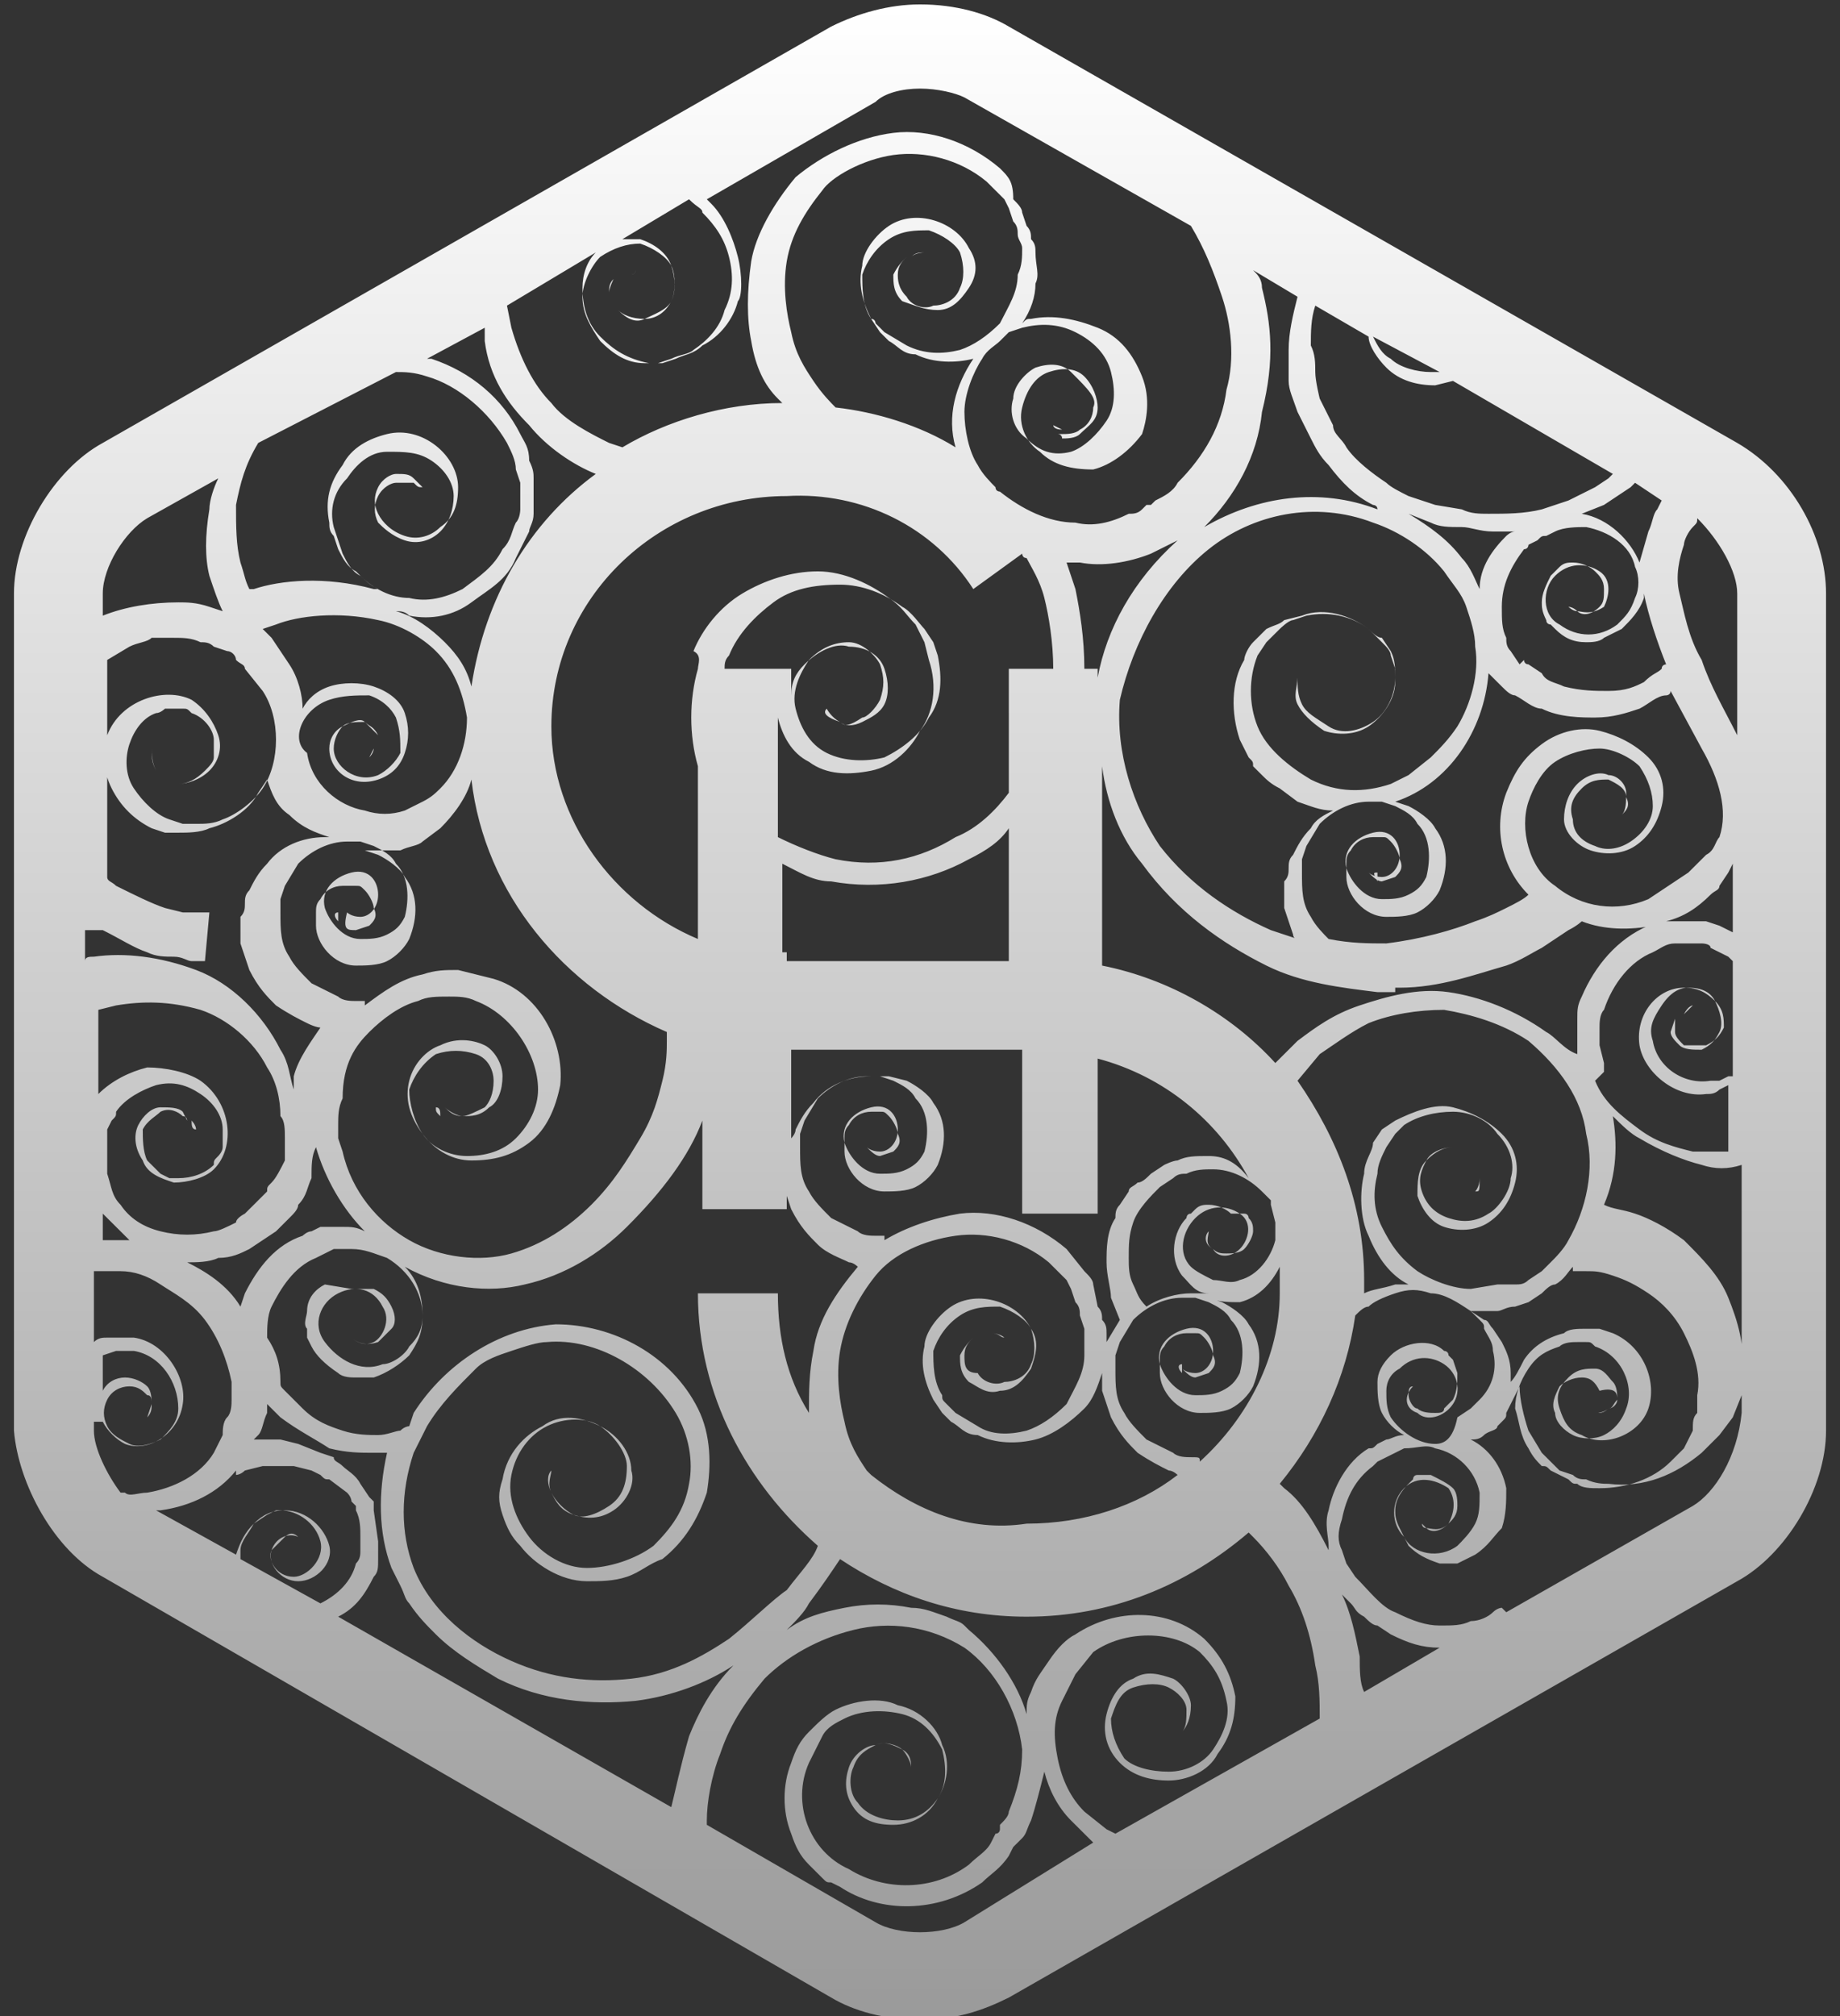 <?xml version="1.0" encoding="UTF-8"?> <svg xmlns="http://www.w3.org/2000/svg" width="63" height="69" viewBox="0 0 63 69" fill="none"><rect x="0" y="0" width="63" height="69" fill="#333333" stroke="none"/> <g clip-path="url(#clip0_106_109)"> <path d="M21.616 9.398C21.767 9.398 21.767 9.247 21.767 9.247C21.767 9.398 21.616 9.398 21.616 9.398ZM50.661 40.323C50.661 40.626 50.509 40.778 50.509 40.778C50.661 40.778 50.661 40.778 50.661 40.323ZM31.196 8.792C31.348 8.64 31.652 8.64 31.652 8.64C31.5 8.64 31.348 8.64 31.196 8.792ZM33.933 45.629C34.237 45.629 34.389 45.78 34.389 45.78C34.237 45.78 34.237 45.629 33.933 45.629ZM36.062 14.553C36.062 14.553 36.062 14.704 36.366 14.704L36.062 14.553ZM12.796 25.619L12.643 25.922C12.796 25.77 12.796 25.619 12.796 25.619ZM15.076 38.201C14.924 38.049 14.924 38.049 14.924 37.898C15.076 37.898 15.076 38.049 15.076 38.201ZM11.579 31.531V31.227C11.427 31.227 11.427 31.379 11.579 31.531ZM40.472 46.993V46.69C40.32 46.69 40.32 46.841 40.472 46.993ZM47.163 30.166V29.863C47.011 29.863 47.011 29.863 47.163 30.166ZM3.519 53.966L28.459 68.367C29.219 68.822 30.283 69.125 31.5 69.125C32.717 69.125 33.629 68.822 34.541 68.367L59.481 54.118C61.153 53.208 62.522 50.934 62.522 48.964V20.313C62.522 18.342 61.306 16.22 59.481 15.159L34.541 0.909C33.781 0.455 32.717 0.151 31.5 0.151C30.436 0.151 29.371 0.455 28.459 0.909L3.519 15.159C1.847 16.068 0.478 18.342 0.478 20.313V48.964C0.63 50.783 1.847 53.057 3.519 53.966ZM3.519 31.834C4.128 32.137 4.584 32.44 5.04 32.592C5.344 32.743 5.648 32.743 5.952 32.743C6.257 32.743 6.409 32.895 6.561 32.895H7.017L7.169 31.227H6.257L5.648 31.076C5.192 30.924 4.584 30.621 3.975 30.318C3.823 30.166 3.671 30.166 3.671 30.015V22.587L4.432 22.132C4.736 21.98 5.04 21.98 5.192 21.829H5.952C6.257 21.829 6.561 21.829 6.865 21.98C7.017 21.98 7.169 21.98 7.321 22.132L7.777 22.284C7.929 22.284 8.081 22.435 8.081 22.587C8.233 22.738 8.385 22.738 8.385 22.89L8.994 23.648C9.298 24.103 9.45 24.709 9.45 25.316C9.45 25.922 9.298 26.528 8.994 26.983C8.69 27.438 8.081 27.892 7.625 28.044C7.321 28.196 7.017 28.196 6.713 28.196H6.257L5.8 28.044C5.344 27.892 4.888 27.438 4.584 26.983C4.28 26.528 4.28 25.922 4.432 25.467C4.584 25.012 4.888 24.558 5.344 24.406C5.496 24.406 5.648 24.254 5.648 24.254H6.257C6.409 24.254 6.409 24.254 6.561 24.406C7.017 24.558 7.321 25.012 7.321 25.316V25.922C7.321 26.073 7.169 26.225 7.017 26.377C6.713 26.68 6.409 26.831 6.104 26.831C5.8 26.831 5.496 26.68 5.344 26.377C5.192 26.073 5.192 25.922 5.192 25.619C5.192 25.77 5.192 26.073 5.344 26.377C5.496 26.68 5.8 26.831 6.104 26.831C6.409 26.831 6.865 26.68 7.169 26.377C7.473 26.073 7.625 25.619 7.473 25.164C7.321 24.709 7.017 24.254 6.561 23.951C5.648 23.496 4.128 23.951 3.671 25.164C3.519 25.77 3.519 26.377 3.823 26.983C4.128 27.589 4.584 28.044 5.192 28.347L5.648 28.499H6.104C6.409 28.499 6.865 28.499 7.169 28.347C7.777 28.196 8.538 27.741 8.842 27.134L9.146 26.68C9.298 27.134 9.45 27.589 9.906 27.892C10.362 28.347 10.819 28.499 11.275 28.651H11.123C10.362 28.651 9.602 28.954 9.146 29.56C8.842 29.863 8.69 30.166 8.538 30.47C8.385 30.621 8.385 30.773 8.385 30.924C8.385 31.076 8.385 31.227 8.233 31.379V32.289L8.385 32.743L8.538 33.198C8.842 33.804 9.146 34.108 9.45 34.411C9.906 34.714 10.21 34.866 10.514 35.017C10.819 35.169 10.971 35.169 10.971 35.169C10.666 35.624 10.21 36.23 10.058 36.836V37.291C9.906 36.836 9.906 36.382 9.602 35.927C8.994 34.714 7.929 33.653 6.713 33.198C5.496 32.743 4.28 32.592 3.215 32.743C3.063 32.743 2.911 32.743 2.911 32.895V31.834H3.519ZM13.556 12.733C13.86 12.733 14.164 12.733 14.62 12.885C15.685 13.188 16.749 14.098 17.358 15.159C17.51 15.462 17.662 15.765 17.662 16.068L17.814 16.523V17.433C17.814 17.433 17.814 17.736 17.662 17.887C17.51 18.191 17.51 18.494 17.206 18.797C16.901 19.403 16.445 19.707 15.837 20.161C15.229 20.465 14.62 20.616 14.012 20.465C13.404 20.465 12.796 20.161 12.339 19.707C12.035 19.555 11.883 19.252 11.731 18.949L11.579 18.494L11.427 18.039C11.275 17.433 11.427 16.826 11.883 16.372C12.187 15.917 12.643 15.462 13.252 15.462C13.86 15.462 14.316 15.462 14.772 15.765C15.229 16.068 15.533 16.523 15.533 16.978C15.533 17.433 15.381 17.887 15.076 18.191C14.772 18.494 14.316 18.645 13.86 18.494C13.404 18.342 13.1 18.039 12.947 17.887C12.796 17.584 12.796 17.281 12.947 16.978C13.1 16.675 13.404 16.523 13.556 16.523H14.164C14.316 16.675 14.316 16.675 14.468 16.675L14.164 16.372C14.012 16.22 13.86 16.22 13.556 16.22C13.404 16.22 13.1 16.372 12.947 16.675C12.796 16.978 12.796 17.281 12.947 17.584C13.1 17.887 13.404 18.191 13.86 18.342C14.316 18.494 14.772 18.342 15.076 18.039C15.533 17.736 15.685 17.281 15.685 16.675C15.685 15.614 14.468 14.553 13.252 14.856C12.643 15.007 12.035 15.31 11.731 15.917C11.275 16.523 11.123 17.13 11.275 17.887C11.275 18.039 11.275 18.191 11.427 18.342L11.579 18.797C11.731 19.1 11.883 19.403 12.187 19.555C12.491 19.858 12.643 20.01 12.947 20.161H12.796C11.123 19.707 9.602 19.858 8.69 20.161H8.538C8.385 19.858 8.385 19.707 8.233 19.252C8.081 18.645 8.081 18.039 8.081 17.281C8.233 16.523 8.385 15.917 8.842 15.159L13.556 12.733ZM24.049 7.276C24.505 7.731 24.809 8.186 24.961 8.792C25.113 9.398 25.113 10.005 24.809 10.611C24.657 11.217 24.201 11.672 23.744 11.976C23.592 12.127 23.288 12.127 22.984 12.279L22.528 12.43H22.072C21.463 12.43 21.007 12.127 20.551 11.672C20.247 11.217 19.943 10.763 19.943 10.156C19.943 9.702 20.247 9.095 20.551 8.792C21.007 8.489 21.463 8.337 21.92 8.337C22.376 8.489 22.832 8.792 22.984 9.095C23.136 9.55 23.136 10.005 22.984 10.308C22.832 10.611 22.528 10.914 22.072 10.914C21.767 11.066 21.463 10.914 21.159 10.611C21.007 10.46 20.855 10.156 20.855 10.005C20.855 9.853 21.007 9.55 21.007 9.55C20.855 9.702 20.855 9.853 20.855 10.005C20.855 10.156 21.007 10.46 21.159 10.611C21.311 10.763 21.616 10.914 22.072 10.914C22.376 10.763 22.832 10.611 22.984 10.308C23.136 10.005 23.136 9.398 22.984 9.095C22.832 8.64 22.376 8.337 21.92 8.186H21.311L23.592 6.821C23.896 7.125 24.049 7.125 24.049 7.276ZM16.597 11.672C16.749 12.885 17.358 13.794 18.118 14.553C18.726 15.31 19.639 15.917 20.399 16.22C18.118 17.887 16.597 20.465 16.141 23.496C15.989 22.89 15.685 22.435 15.229 21.98C14.772 21.526 14.164 21.071 13.556 20.919C13.708 20.919 13.86 20.919 14.012 21.071C14.772 21.223 15.533 21.071 16.141 20.616C16.749 20.161 17.358 19.858 17.662 19.1L18.118 18.191C18.118 18.039 18.27 17.887 18.27 17.584V16.372C18.27 16.22 18.27 16.068 18.118 15.765C18.118 15.31 17.966 15.159 17.814 14.856C17.206 13.643 16.141 12.733 14.772 12.279H14.62L16.597 11.217V11.672ZM34.846 9.398C34.846 10.005 34.541 10.46 34.237 11.066C33.781 11.521 33.325 11.824 32.869 11.976C32.26 12.127 31.652 12.127 31.044 11.824L30.283 11.369L29.979 11.066C29.979 11.066 29.979 10.914 29.827 10.914C29.523 10.46 29.523 9.853 29.523 9.398C29.675 8.944 29.979 8.489 30.436 8.186C30.892 7.883 31.348 7.883 31.804 7.883C32.26 8.034 32.717 8.337 32.869 8.64C33.021 9.095 33.021 9.55 32.869 9.853C32.717 10.308 32.26 10.46 31.956 10.46C31.652 10.611 31.196 10.46 31.044 10.156C30.74 9.853 30.74 9.55 30.74 9.398C30.74 9.095 30.892 8.944 31.044 8.792C30.892 8.944 30.74 9.095 30.587 9.398C30.587 9.702 30.587 10.005 30.892 10.308C31.348 10.46 31.652 10.611 32.108 10.611C32.564 10.611 32.869 10.308 33.173 9.853C33.477 9.398 33.477 8.944 33.173 8.489C32.717 7.579 31.348 7.125 30.436 7.731C29.979 8.034 29.523 8.64 29.523 9.095C29.371 9.702 29.523 10.308 29.827 10.914L30.131 11.369L30.436 11.672C30.74 11.824 30.892 12.127 31.348 12.127C31.956 12.43 32.717 12.43 33.325 12.279C32.717 13.188 32.412 14.249 32.717 15.31C31.5 14.553 29.979 14.098 28.611 13.946C28.459 13.794 28.154 13.491 27.85 13.037C27.546 12.582 27.242 12.127 27.09 11.369C26.938 10.763 26.786 9.853 26.938 8.944C27.09 8.034 27.546 7.276 28.154 6.518C28.459 6.063 29.523 5.457 30.587 5.305C31.652 5.154 32.869 5.457 33.781 6.215L34.389 6.821L34.541 7.125L34.693 7.579C34.846 7.731 34.846 7.883 34.846 8.034C34.846 8.186 34.998 8.337 34.998 8.489C34.998 8.792 34.998 9.095 34.846 9.398ZM43.209 9.853C43.209 9.55 43.057 9.398 42.905 9.247L44.426 10.156C44.274 10.763 44.122 11.369 44.122 11.976V13.037C44.122 13.34 44.274 13.643 44.426 14.098L44.882 15.007C45.034 15.31 45.186 15.614 45.49 15.917C45.947 16.523 46.403 16.978 47.011 17.281C47.011 17.281 47.163 17.281 47.163 17.433C45.186 16.675 43.057 16.978 41.232 18.039C42.297 16.978 43.057 15.614 43.209 14.098C43.666 12.279 43.513 11.066 43.209 9.853ZM47.467 12.582C47.923 13.037 48.532 13.188 49.14 13.188L49.748 13.037L55.223 16.22L55.071 16.372L54.614 16.675L53.702 17.13L52.79 17.433C52.181 17.584 51.573 17.584 50.965 17.584C50.661 17.584 50.356 17.584 50.052 17.433L49.14 17.281L48.227 16.978C47.923 16.826 47.619 16.675 47.467 16.523C47.011 16.22 46.403 15.765 46.099 15.31C45.947 15.007 45.642 14.856 45.642 14.553L45.186 13.643C45.186 13.643 45.034 13.037 45.034 12.733C45.034 12.43 45.034 12.127 44.882 11.824C44.882 11.369 44.882 10.914 45.034 10.46L46.859 11.521C46.859 11.824 47.163 12.279 47.467 12.582ZM47.011 11.521L49.292 12.733H48.988C48.532 12.733 47.923 12.582 47.619 12.279C47.315 12.127 47.163 11.824 47.011 11.521ZM56.895 17.13L56.743 17.433C56.591 17.584 56.591 17.887 56.439 18.191L56.135 19.252C55.831 18.494 55.071 17.736 54.158 17.584L54.919 17.281L55.375 16.978L55.831 16.675L55.983 16.523L56.895 17.13ZM55.375 47.903C55.375 47.751 55.375 47.448 55.223 47.296C55.071 47.145 54.919 46.841 54.614 46.841C54.31 46.841 54.006 46.841 53.702 47.145C53.398 47.448 53.246 47.751 53.398 48.206C53.55 48.66 53.702 48.964 54.158 49.115C54.919 49.57 56.135 49.115 56.439 48.206C56.743 47.296 56.287 46.083 55.223 45.629L54.767 45.477H54.31C54.006 45.477 53.702 45.477 53.55 45.629C52.942 45.78 52.486 46.083 52.181 46.538C52.029 46.841 51.877 47.145 51.725 47.296V46.993C51.725 46.538 51.573 46.235 51.421 45.932L51.117 45.477C50.965 45.325 50.965 45.174 50.813 45.174L50.356 44.871H51.269C51.421 44.871 51.573 44.719 51.877 44.719L52.333 44.568L52.79 44.264C52.942 44.113 53.094 43.961 53.246 43.961C53.55 43.809 53.702 43.506 53.854 43.355V43.506H54.31C54.614 43.506 54.767 43.506 55.223 43.658C55.679 43.809 55.983 43.961 56.439 44.264C56.895 44.568 57.352 45.022 57.656 45.629C57.96 46.235 58.264 46.993 58.112 47.751V48.357C57.96 48.509 57.96 48.66 57.96 48.964L57.656 49.57L57.2 50.025C56.591 50.631 55.679 50.934 54.767 50.934C54.462 50.934 54.158 50.934 54.006 50.783C53.854 50.783 53.854 50.783 53.702 50.631L53.398 50.48L53.094 50.328C52.942 50.176 52.942 50.176 52.79 50.176C52.638 50.025 52.486 49.873 52.333 49.57C52.029 49.115 52.029 48.66 51.877 48.206C51.877 47.751 52.029 47.296 52.333 46.841C52.638 46.387 52.942 46.235 53.398 46.083C53.55 45.932 53.854 45.932 54.006 45.932H54.31C54.462 45.932 54.462 45.932 54.614 46.083C55.527 46.387 55.983 47.448 55.679 48.206C55.527 48.66 55.223 48.964 54.919 49.115C54.614 49.267 54.158 49.267 53.854 49.115C53.55 48.964 53.246 48.66 53.246 48.357C53.094 48.054 53.246 47.751 53.398 47.448C53.55 47.296 53.854 47.145 54.158 47.145C54.462 47.145 54.614 47.296 54.767 47.599C55.375 47.448 55.375 47.751 55.375 47.903C55.375 48.054 55.223 48.206 55.071 48.206C55.223 48.206 55.223 48.054 55.375 47.903ZM49.14 49.418C48.532 49.418 47.923 48.964 47.619 48.509C47.467 48.206 47.467 47.903 47.467 47.599C47.467 47.296 47.619 46.993 47.923 46.841C48.38 46.387 48.988 46.387 49.444 46.69C49.9 46.993 50.052 47.599 49.748 48.054C49.444 48.509 48.836 48.66 48.532 48.357C48.075 48.206 48.075 47.751 48.38 47.448C48.227 47.448 48.227 47.599 48.227 47.751C48.227 47.903 48.38 48.206 48.532 48.206C48.684 48.357 48.988 48.357 49.14 48.357C49.292 48.357 49.444 48.357 49.444 48.206L49.596 48.054L49.748 47.903C49.9 47.599 49.9 47.296 49.9 46.993L49.748 46.538L49.596 46.387C49.596 46.235 49.444 46.235 49.444 46.235C48.988 45.78 48.075 45.932 47.619 46.387C47.315 46.69 47.163 46.993 47.163 47.296C47.163 47.599 47.163 48.054 47.315 48.357C47.467 48.66 47.771 48.964 48.075 49.115C47.771 49.115 47.619 49.267 47.467 49.267L47.163 49.418C47.011 49.57 47.011 49.57 46.859 49.57C46.099 50.025 45.642 50.934 45.49 51.692C45.338 52.147 45.49 52.602 45.49 52.905V53.057C45.034 52.147 44.578 51.389 43.97 50.934L43.818 50.783C45.186 49.115 46.099 47.145 46.403 45.022C46.555 44.871 46.707 44.719 46.859 44.719C47.011 44.568 47.315 44.416 47.771 44.264C48.227 44.113 48.532 44.113 48.988 44.264C49.444 44.264 49.9 44.568 50.356 44.871L50.661 45.174C50.813 45.325 50.813 45.325 50.813 45.477C50.965 45.78 51.117 45.932 51.117 46.235C51.269 46.841 51.117 47.448 50.661 47.903L50.509 48.054L50.356 48.206L49.9 48.509C49.748 49.267 49.444 49.418 49.14 49.418ZM38.191 62.758L37.887 62.607L37.127 62.001C36.67 61.546 36.366 60.939 36.214 60.181C36.062 59.423 36.062 58.817 36.366 58.211L36.822 57.301L37.431 56.543C38.495 55.785 40.168 55.785 41.08 56.543C41.536 56.998 41.841 57.453 41.993 58.211C42.145 58.817 41.841 59.423 41.536 59.878C41.232 60.333 40.624 60.636 40.016 60.636C39.407 60.636 38.799 60.484 38.495 60.181C38.191 59.727 38.039 59.272 38.039 58.817C38.191 58.362 38.343 57.907 38.799 57.756C39.255 57.604 39.712 57.604 40.016 57.756C40.32 57.907 40.624 58.211 40.624 58.514C40.624 58.817 40.624 59.12 40.472 59.272C40.624 59.12 40.776 58.817 40.776 58.362C40.776 58.059 40.472 57.604 40.168 57.453C39.712 57.301 39.255 57.15 38.799 57.453C38.343 57.604 38.039 58.059 37.887 58.666C37.735 59.272 37.887 59.878 38.343 60.333C38.799 60.788 39.407 60.939 40.016 60.939C40.624 60.939 41.384 60.636 41.689 60.03C42.145 59.423 42.297 58.817 42.297 58.059C42.145 57.301 41.841 56.695 41.232 56.088C40.016 55.027 38.191 55.027 36.822 55.937C36.518 56.088 36.214 56.392 35.91 56.846C35.606 57.301 35.454 57.453 35.302 57.907C35.15 58.211 35.15 58.362 35.15 58.666C34.846 57.604 34.085 56.543 33.173 55.785L33.021 55.634C32.869 55.482 32.717 55.482 32.412 55.331C31.956 55.179 31.652 55.027 31.196 55.027C30.436 54.876 29.675 54.876 28.915 55.027C28.154 55.179 27.546 55.331 26.938 55.785C27.242 55.482 27.546 55.179 27.698 54.876C28.154 54.269 28.459 53.815 28.763 53.36C30.587 54.572 32.717 55.331 35.15 55.331C38.039 55.331 40.624 54.269 42.753 52.45L42.905 52.602C43.361 53.057 43.818 53.663 44.122 54.269C44.578 55.027 44.882 55.937 45.034 56.998C45.186 57.604 45.186 58.211 45.186 58.817L38.191 62.758ZM22.984 61.849L11.579 55.331C12.187 55.027 12.491 54.572 12.796 53.966C12.947 53.815 12.947 53.663 12.947 53.36V52.753L12.796 51.692V51.389L12.643 51.237L12.339 50.783C12.187 50.48 11.883 50.328 11.731 50.176C11.579 50.025 11.427 50.025 11.427 49.873L10.971 49.722L10.21 49.418L9.602 49.267H8.69L8.842 49.115C8.994 48.964 8.994 48.66 9.146 48.357V48.054L9.602 48.509C10.21 48.964 10.819 49.267 11.275 49.57C11.883 49.722 12.339 49.722 12.796 49.722H13.252C12.947 51.086 12.947 52.45 13.404 53.663L13.708 54.269C13.86 54.572 13.86 54.724 14.012 54.876C14.316 55.331 14.62 55.634 14.924 55.937C15.533 56.543 16.293 56.998 17.053 57.453C18.574 58.211 20.247 58.362 21.767 58.211C22.984 58.059 24.201 57.604 25.113 56.998C24.353 57.756 23.896 58.666 23.592 59.423C23.288 60.485 23.136 61.242 22.984 61.849ZM8.233 53.36V53.057C8.233 52.753 8.538 52.45 8.69 52.147L9.146 51.844L9.45 51.692H9.602C10.21 51.692 10.819 52.147 10.971 52.753C11.123 53.36 10.514 53.966 10.058 53.966C9.45 53.966 9.146 53.36 9.298 53.057C9.45 52.602 9.906 52.45 10.21 52.602C10.058 52.45 9.906 52.45 9.754 52.602L9.298 53.057C9.146 53.511 9.602 54.118 10.21 54.118C10.819 54.118 11.427 53.511 11.275 52.905C11.123 52.299 10.514 51.692 9.754 51.692C9.298 51.692 8.994 51.844 8.69 52.147C8.385 52.45 8.233 52.753 8.081 53.208L5.344 51.692H5.496C6.561 51.541 7.473 51.086 8.081 50.328V50.48C8.081 50.48 8.233 50.48 8.385 50.328L8.994 50.176H10.058L10.666 50.328L10.971 50.48C11.123 50.631 11.123 50.631 11.275 50.631L11.883 51.086C12.035 51.237 12.035 51.389 12.035 51.389L12.187 51.541V51.692C12.339 51.995 12.339 52.299 12.339 52.602V53.057C12.339 53.208 12.339 53.36 12.187 53.511C12.035 54.118 11.579 54.572 10.971 54.876L8.233 53.36ZM10.819 39.262C11.123 40.323 11.731 41.384 12.491 42.142C12.187 41.99 12.035 41.99 11.731 41.99H10.971L10.666 42.142C10.514 42.142 10.362 42.294 10.362 42.294C9.45 42.597 8.842 43.355 8.385 44.264L8.233 44.719C7.777 43.961 7.017 43.506 6.409 43.203C6.713 43.203 7.169 43.203 7.473 43.052C7.929 43.052 8.233 42.9 8.538 42.748L8.994 42.445L9.45 42.142L9.906 41.687C10.058 41.536 10.21 41.384 10.21 41.233C10.514 40.929 10.514 40.626 10.666 40.323C10.666 39.868 10.666 39.565 10.819 39.262ZM12.643 35.321C13.1 34.866 13.708 34.411 14.316 34.259C14.62 34.108 14.924 34.108 15.381 34.108C15.685 34.108 15.989 34.108 16.293 34.259C17.51 34.714 18.422 36.078 18.422 37.291C18.422 37.898 18.118 38.504 17.662 38.959C17.206 39.413 16.597 39.565 15.989 39.565C15.381 39.565 14.772 39.262 14.468 38.807C14.164 38.352 14.012 37.746 14.012 37.291C14.164 36.836 14.468 36.382 14.924 36.078C15.381 35.927 15.837 35.927 16.293 36.078C16.749 36.23 16.901 36.685 16.901 36.988C16.901 37.443 16.749 37.746 16.597 37.898C16.293 38.049 15.989 38.201 15.837 38.201C15.685 38.201 15.381 38.049 15.229 37.898C15.381 38.049 15.533 38.201 15.837 38.201C16.141 38.201 16.445 38.201 16.749 37.898C17.053 37.746 17.206 37.291 17.206 36.836C17.206 36.382 16.901 35.927 16.597 35.775C16.293 35.624 15.685 35.472 15.076 35.775C14.62 35.927 14.164 36.382 14.012 36.988C13.86 37.594 14.012 38.201 14.468 38.807C14.924 39.413 15.533 39.717 16.141 39.717C16.901 39.717 17.51 39.565 18.118 39.11C18.726 38.656 19.03 37.898 19.182 37.139C19.334 35.624 18.422 33.956 16.901 33.501L15.685 33.198C15.229 33.198 14.924 33.198 14.468 33.35C13.708 33.501 13.1 33.956 12.491 34.411V34.259H12.187C12.035 34.259 11.731 34.259 11.579 34.108L10.666 33.653C10.362 33.35 10.058 33.047 9.906 32.743C9.602 32.289 9.602 31.834 9.602 31.227V30.773L9.754 30.318L10.21 29.56C10.666 29.105 11.275 28.802 11.883 28.802H12.339L12.796 28.954C13.1 29.105 13.404 29.257 13.556 29.56C14.012 30.015 14.012 30.773 13.86 31.379C13.708 31.682 13.556 31.834 13.252 31.985C12.947 32.137 12.643 32.137 12.339 32.137C11.731 32.137 11.275 31.531 11.123 31.076C10.971 30.47 11.427 30.015 12.035 29.863C12.643 29.712 12.947 30.166 12.947 30.621C12.947 31.076 12.643 31.379 12.339 31.379C12.035 31.379 11.883 31.227 11.883 31.227C11.731 31.834 11.883 31.834 12.187 31.834L12.643 31.682C12.796 31.531 12.947 31.379 12.796 31.076C12.796 30.924 12.643 30.621 12.491 30.47C12.339 30.318 12.339 30.318 12.187 30.318H11.731C11.427 30.318 11.123 30.47 10.971 30.773C10.819 30.924 10.819 31.076 10.819 31.227V31.682C10.819 32.289 11.427 33.047 12.187 33.047C12.491 33.047 12.947 33.047 13.252 32.895C13.556 32.743 13.86 32.44 14.012 32.137C14.316 31.379 14.316 30.621 13.86 30.015C13.708 29.712 13.252 29.408 12.947 29.257L12.491 29.105H13.708C14.012 28.954 14.316 28.954 14.468 28.802L15.076 28.347C15.533 27.892 15.989 27.286 16.141 26.68C16.597 30.621 19.334 33.804 22.832 35.321V35.624C22.832 35.927 22.832 36.382 22.68 36.988C22.528 37.594 22.376 38.201 21.92 38.959C21.463 39.717 21.007 40.474 20.247 41.233C19.486 41.99 18.574 42.597 17.51 42.9C16.445 43.203 15.076 43.052 14.012 42.445C12.947 41.839 12.035 40.778 11.731 39.413L11.579 38.959V38.504C11.579 38.201 11.579 37.898 11.731 37.594C11.731 36.382 12.187 35.775 12.643 35.321ZM11.275 23.951C11.731 23.799 12.187 23.799 12.643 23.799C13.1 23.951 13.404 24.254 13.556 24.558C13.708 25.012 13.708 25.316 13.708 25.77C13.556 26.073 13.252 26.377 12.947 26.528C12.187 26.831 11.427 26.225 11.427 25.619C11.427 25.316 11.579 25.012 11.731 24.861C11.883 24.709 12.187 24.709 12.491 24.709C12.643 24.861 12.796 24.861 12.947 25.164L12.491 24.709C12.339 24.558 12.035 24.709 11.731 24.861C11.427 25.012 11.275 25.316 11.275 25.619C11.275 26.377 12.035 26.983 12.947 26.68C13.404 26.528 13.708 26.225 13.86 25.77C14.012 25.316 14.012 24.861 13.86 24.406C13.708 23.951 13.252 23.648 12.796 23.496C12.339 23.345 11.731 23.345 11.275 23.496C10.819 23.648 10.514 23.951 10.362 24.254C10.362 23.799 10.21 23.193 9.906 22.738L9.298 21.829L8.994 21.526L9.45 21.374C10.21 21.071 11.579 20.919 12.947 21.223C13.708 21.374 14.468 21.829 14.924 22.284C15.533 22.89 15.837 23.648 15.989 24.558C15.989 25.467 15.685 26.377 15.076 26.983C14.924 27.134 14.772 27.286 14.468 27.438L13.86 27.741C13.404 27.892 12.947 27.892 12.491 27.741C11.579 27.589 10.666 26.831 10.514 25.77C9.906 25.316 10.362 24.254 11.275 23.951ZM28.763 24.709C28.915 24.861 29.219 24.861 29.523 24.709C29.827 24.558 30.131 24.406 30.283 24.103C30.436 23.799 30.436 23.345 30.283 22.89C30.131 22.435 29.675 22.132 29.067 22.132C28.611 21.98 28.002 22.284 27.546 22.738C27.242 23.042 27.09 23.345 27.09 23.799V22.89H24.809C24.809 22.738 24.809 22.587 24.961 22.435C25.265 21.677 25.873 21.071 26.482 20.616C27.09 20.161 27.85 20.01 28.763 20.01C29.523 20.01 30.283 20.313 30.892 20.768C31.196 20.919 31.5 21.374 31.652 21.526L31.956 21.98L32.108 22.435C32.26 23.193 32.26 23.951 31.804 24.558C31.5 25.164 30.892 25.619 30.283 25.922C29.675 26.073 28.915 26.073 28.306 25.77C27.698 25.467 27.394 24.861 27.242 24.254C27.09 23.648 27.394 23.042 27.698 22.587C28.154 22.132 28.611 21.98 29.067 21.98C29.523 21.98 29.979 22.435 30.131 22.738C30.283 23.193 30.283 23.496 30.131 23.951C29.979 24.254 29.675 24.558 29.523 24.558C29.067 24.861 28.915 24.861 28.763 24.709C28.459 24.558 28.306 24.254 28.306 24.254C28.154 24.406 28.306 24.558 28.763 24.709ZM26.786 30.318V29.56C27.394 29.863 27.85 30.166 28.459 30.166C30.131 30.47 31.804 30.166 33.173 29.408C33.781 29.105 34.237 28.802 34.541 28.347V32.895H26.938V32.592H26.786V30.318ZM54.31 38.807C54.614 40.02 54.31 41.384 53.702 42.445C53.55 42.748 53.246 43.052 53.094 43.203L52.79 43.506L52.333 43.809C52.181 43.961 52.029 43.961 51.877 43.961H51.269L50.356 44.113C49.748 44.113 48.988 43.809 48.532 43.506C47.923 43.052 47.619 42.597 47.315 41.99C47.011 41.384 47.011 40.778 47.163 40.171C47.163 39.868 47.315 39.565 47.467 39.262L47.771 38.807L48.075 38.504C48.532 38.201 49.14 38.049 49.748 38.049C50.356 38.049 50.965 38.352 51.269 38.807C51.725 39.262 51.877 39.868 51.725 40.323C51.725 40.778 51.269 41.384 50.965 41.536C50.509 41.839 50.052 41.839 49.596 41.687C49.14 41.536 48.836 41.233 48.684 40.778C48.532 40.323 48.684 40.02 48.836 39.717C48.988 39.413 49.444 39.262 49.748 39.262C49.444 39.262 49.14 39.413 48.836 39.717C48.532 40.02 48.532 40.474 48.532 40.929C48.684 41.384 48.988 41.839 49.444 41.99C49.9 42.142 50.509 42.142 50.965 41.839C51.421 41.536 51.725 41.081 51.877 40.474C52.029 39.868 51.877 39.262 51.421 38.807C50.965 38.352 50.356 38.049 49.748 37.898C49.14 37.746 48.38 38.049 47.771 38.352L47.315 38.656L47.011 39.11C47.011 39.413 46.707 39.717 46.707 40.171C46.555 40.778 46.555 41.687 46.859 42.294C47.163 43.052 47.619 43.658 48.227 43.961H48.38H47.771C47.315 44.113 47.011 44.113 46.707 44.264V43.809C46.707 41.233 45.794 38.959 44.426 36.988L45.186 36.078C45.642 35.775 46.251 35.321 46.859 35.017C47.619 34.714 48.532 34.562 49.444 34.562C50.356 34.714 51.421 35.017 52.333 35.624C53.398 36.533 54.158 37.594 54.31 38.807ZM41.08 50.025C41.08 49.873 41.08 49.873 40.776 49.873C40.624 49.873 40.32 49.873 40.168 49.722L39.255 49.267C38.951 48.964 38.647 48.66 38.495 48.357C38.191 47.903 38.191 47.448 38.191 46.841V46.387L38.343 45.932L38.799 45.174C39.255 44.719 39.864 44.416 40.472 44.416H40.928L41.384 44.568C41.689 44.719 41.993 44.871 42.145 45.174C42.601 45.629 42.601 46.387 42.449 46.993C42.297 47.296 42.145 47.448 41.841 47.599C41.536 47.751 41.232 47.751 40.928 47.751C40.32 47.751 39.864 47.145 39.712 46.69C39.56 46.083 40.016 45.629 40.624 45.477C41.232 45.325 41.536 45.78 41.536 46.235C41.536 46.69 41.232 46.993 40.928 46.993C40.624 46.993 40.472 46.841 40.472 46.841C40.624 46.993 40.776 47.145 40.928 47.145L41.384 46.993C41.536 46.841 41.689 46.69 41.536 46.387C41.536 46.235 41.384 45.932 41.232 45.78C41.08 45.629 41.08 45.629 40.928 45.629H40.624C40.32 45.629 40.016 45.78 39.864 46.083C39.712 46.235 39.712 46.387 39.712 46.538V46.993C39.712 47.599 40.32 48.357 41.08 48.357C41.384 48.357 41.841 48.357 42.145 48.206C42.449 48.054 42.753 47.751 42.905 47.448C43.209 46.69 43.209 45.932 42.753 45.325C42.601 45.022 42.145 44.719 41.841 44.568L41.384 44.416C41.689 44.568 42.145 44.568 42.449 44.568C43.057 44.416 43.513 43.961 43.818 43.355V44.264C43.818 46.387 42.753 48.509 41.08 50.025ZM24.961 56.088C24.049 56.695 22.984 57.301 21.616 57.453C20.247 57.604 18.878 57.453 17.51 56.846C16.141 56.24 14.772 55.179 14.164 53.663C13.708 52.45 13.708 51.086 14.164 49.722L14.62 48.812C15.076 48.054 15.685 47.448 16.293 46.841C16.597 46.538 17.053 46.387 17.51 46.235C17.966 46.083 18.422 45.932 18.726 45.932C20.399 45.78 22.224 46.841 23.136 48.357C23.592 49.115 23.744 50.025 23.592 50.783C23.44 51.692 22.984 52.299 22.376 52.905C21.767 53.36 20.855 53.663 20.095 53.663C19.334 53.663 18.574 53.208 18.118 52.602C17.662 51.995 17.358 51.237 17.51 50.48C17.662 49.722 18.118 49.115 18.726 48.812C19.334 48.509 20.095 48.509 20.551 48.812C21.007 49.115 21.463 49.722 21.463 50.176C21.463 50.783 21.311 51.237 20.855 51.541C20.399 51.844 19.943 51.995 19.639 51.844C19.334 51.692 19.03 51.389 18.878 51.086C18.726 50.783 18.878 50.48 18.878 50.328C18.726 50.48 18.726 50.783 18.878 51.086C19.03 51.389 19.182 51.692 19.639 51.844C20.095 51.995 20.551 51.995 21.007 51.692C21.463 51.389 21.767 50.783 21.616 50.328C21.616 49.722 21.159 49.115 20.551 48.812C19.943 48.509 19.182 48.357 18.574 48.812C17.966 49.115 17.358 49.722 17.206 50.631C17.053 51.086 17.053 51.389 17.206 51.844C17.358 52.299 17.51 52.602 17.814 52.905C18.27 53.511 19.182 54.118 20.095 54.118C20.551 54.118 21.007 54.118 21.463 53.966C21.92 53.815 22.224 53.511 22.68 53.36C23.44 52.753 23.896 51.995 24.201 51.086C24.353 50.176 24.353 49.115 23.896 48.206C22.984 46.387 21.007 45.325 19.03 45.325C17.053 45.477 15.229 46.69 14.164 48.357L14.012 48.812C14.012 48.812 13.86 48.812 13.708 48.964C13.556 48.964 13.252 49.115 12.947 49.115C12.643 49.115 12.187 49.115 11.731 48.964C11.275 48.812 10.819 48.66 10.362 48.206L9.754 47.599C9.602 47.448 9.602 47.448 9.602 47.296C9.602 46.69 9.45 46.235 9.146 45.78C9.146 45.477 9.146 45.022 9.298 44.719C9.602 44.113 10.058 43.355 10.819 43.052L11.123 42.9L11.427 42.748H12.035C12.491 42.748 12.796 42.9 13.252 43.052C14.012 43.506 14.468 44.264 14.468 45.022C14.468 45.477 14.316 45.78 14.012 46.083C13.86 46.387 13.404 46.69 13.1 46.69C12.339 46.993 11.579 46.538 11.123 45.932C10.666 45.325 10.971 44.568 11.579 44.264C12.187 43.961 12.796 44.113 13.1 44.719C13.404 45.174 13.1 45.78 12.796 45.932C12.491 46.083 12.187 45.932 12.035 45.78C12.187 45.932 12.491 46.083 12.947 45.932L13.404 45.477C13.556 45.325 13.556 45.022 13.404 44.719C13.252 44.416 13.1 44.264 12.796 44.113H12.035L11.123 43.961C10.819 44.113 10.514 44.416 10.514 44.871C10.514 45.022 10.362 45.325 10.514 45.477V45.78L10.666 46.083C10.819 46.387 11.123 46.69 11.579 46.993C11.731 47.145 12.035 47.145 12.187 47.145H12.796C13.252 46.993 13.708 46.69 14.012 46.387C14.316 45.932 14.468 45.629 14.468 45.022C14.468 44.416 14.316 43.809 13.86 43.355C15.229 44.113 16.749 44.264 17.966 43.961C19.334 43.658 20.551 42.9 21.463 41.99C22.68 40.778 23.592 39.565 24.049 38.352V41.384H26.938V40.778V40.929L27.09 41.384C27.394 41.99 27.698 42.294 28.002 42.597C28.306 42.9 28.763 43.052 29.067 43.203C29.219 43.203 29.371 43.355 29.371 43.355C28.611 44.264 28.002 45.174 27.85 46.235C27.698 46.993 27.698 47.599 27.698 48.357C26.938 47.145 26.634 45.78 26.634 44.264H23.896C23.896 47.751 25.569 50.783 28.002 52.905C27.85 53.36 27.394 53.815 26.938 54.421C26.482 54.724 25.721 55.482 24.961 56.088ZM5.192 48.054C5.192 47.903 5.192 47.599 5.04 47.448C4.888 47.296 4.584 47.145 4.28 47.145C3.975 47.145 3.671 47.296 3.519 47.599V47.751V46.387L3.975 46.235H4.584C5.496 46.387 6.104 47.296 6.104 48.206C6.104 48.66 5.8 48.964 5.496 49.267C5.192 49.418 4.736 49.57 4.432 49.418C4.128 49.267 3.823 49.115 3.671 48.812C3.519 48.509 3.519 48.206 3.671 47.903C3.823 47.599 4.128 47.448 4.432 47.448C4.736 47.448 4.888 47.599 5.04 47.751C5.192 47.751 5.192 47.903 5.192 48.054L5.04 48.509C5.192 48.357 5.192 48.206 5.192 48.054ZM3.519 48.66C3.671 48.964 3.975 49.267 4.28 49.418C5.04 49.722 6.104 49.115 6.257 48.054C6.409 47.145 5.648 45.932 4.584 45.78H3.671C3.519 45.78 3.367 45.78 3.215 45.932V43.506H4.128C4.584 43.506 5.04 43.658 5.496 43.961C5.952 44.264 6.561 44.568 7.017 45.174C7.473 45.78 7.777 46.538 7.929 47.296V47.903C7.929 48.054 7.929 48.357 7.777 48.509C7.625 48.66 7.625 48.964 7.625 49.115L7.321 49.722C6.865 50.48 5.952 50.934 5.04 51.086C4.736 51.086 4.432 51.237 4.28 51.086H4.128C3.671 50.48 3.215 49.57 3.215 48.964V48.66H3.519ZM3.519 41.536L4.432 42.445H3.519V41.536ZM29.827 50.48L29.675 50.328C29.371 49.873 29.067 49.418 28.915 48.66C28.763 48.054 28.611 47.145 28.763 46.235C28.915 45.325 29.371 44.416 29.979 43.658C30.587 42.9 31.652 42.445 32.717 42.294C33.781 42.142 34.998 42.445 35.91 43.203L36.518 43.809L36.67 44.113L36.822 44.568C36.974 44.719 36.974 44.871 36.974 45.022L37.127 45.477V46.387C37.127 46.993 36.822 47.448 36.518 48.054C36.062 48.509 35.606 48.812 35.15 48.964C34.541 49.115 33.933 49.115 33.477 48.812L32.717 48.357L32.412 48.054C32.26 47.903 32.26 47.903 32.26 47.751C31.956 47.296 31.956 46.69 31.956 46.235C32.108 45.78 32.412 45.325 32.869 45.022C33.325 44.719 33.781 44.719 34.237 44.719C34.693 44.871 35.15 45.174 35.302 45.477C35.454 45.932 35.454 46.387 35.302 46.69C35.15 47.145 34.693 47.296 34.389 47.296C34.085 47.448 33.629 47.296 33.477 46.993C33.021 46.993 33.021 46.69 33.021 46.387C33.021 46.083 33.173 45.932 33.325 45.78C33.173 45.932 33.021 46.083 32.869 46.387C32.869 46.69 32.869 46.993 33.173 47.296C33.477 47.448 33.781 47.751 34.237 47.599C34.693 47.599 34.998 47.296 35.302 46.841C35.454 46.387 35.606 45.932 35.302 45.477C34.846 44.568 33.477 44.113 32.564 44.719C32.108 45.022 31.652 45.629 31.652 46.083C31.5 46.69 31.652 47.296 31.956 47.903L32.26 48.357L32.564 48.66C32.869 48.812 33.021 49.115 33.477 49.115C34.085 49.418 34.846 49.418 35.454 49.267C36.062 49.115 36.67 48.66 37.127 48.206C37.431 47.903 37.583 47.448 37.735 46.993V47.599L37.887 48.054L38.039 48.509C38.343 49.115 38.647 49.418 38.951 49.722C39.407 50.025 39.712 50.176 40.016 50.328C40.168 50.328 40.32 50.48 40.32 50.48C38.951 51.541 37.127 52.147 35.15 52.147C33.173 52.45 31.348 51.692 29.827 50.48ZM38.799 43.961C38.647 43.658 38.647 43.355 38.647 43.052C38.647 42.597 38.647 42.294 38.799 41.839C38.951 41.384 39.407 40.929 39.712 40.626L40.168 40.323C40.32 40.171 40.472 40.171 40.624 40.171C40.928 40.02 41.232 40.02 41.536 40.02C42.145 40.02 42.753 40.323 43.209 40.778L43.361 40.929L43.513 41.081V41.233L43.666 41.839V42.445C43.513 43.052 43.057 43.658 42.449 43.809C42.145 43.961 41.841 43.809 41.536 43.809C41.232 43.658 40.928 43.506 40.776 43.355C40.32 42.9 40.472 42.142 40.928 41.687C41.384 41.233 41.993 41.233 42.449 41.536C42.905 41.839 42.753 42.445 42.449 42.748C42.145 43.052 41.689 43.052 41.536 42.748C41.232 42.597 41.384 42.294 41.384 42.142C41.232 42.294 41.232 42.597 41.536 42.748C41.689 42.9 41.841 42.9 41.993 42.9C42.145 42.9 42.449 42.9 42.601 42.748C42.753 42.597 42.905 42.294 42.905 42.142C42.905 41.99 42.905 41.839 42.753 41.687C42.753 41.687 42.753 41.536 42.601 41.536H42.145C41.993 41.384 41.689 41.233 41.384 41.233C41.232 41.233 41.08 41.233 40.928 41.384L40.776 41.536C40.624 41.536 40.624 41.687 40.624 41.687C40.168 42.142 40.016 43.052 40.472 43.658C40.776 43.961 40.928 44.264 41.384 44.264H40.776C40.32 44.264 39.712 44.416 39.255 44.719C38.951 44.416 38.951 44.264 38.799 43.961ZM41.384 39.565C40.928 39.565 40.624 39.565 40.32 39.717C40.168 39.717 39.864 39.868 39.864 39.868L39.407 40.171C39.255 40.323 39.103 40.474 38.951 40.474C38.799 40.626 38.647 40.626 38.647 40.778L38.343 41.233C38.191 41.384 38.191 41.536 38.191 41.687C37.887 42.142 37.887 42.748 37.887 43.203C37.887 43.658 38.039 44.113 38.039 44.416L38.343 45.174L37.887 45.932V46.083V45.629C37.887 45.477 37.887 45.325 37.735 45.174C37.735 45.022 37.735 44.871 37.583 44.719L37.431 43.961C37.431 43.809 37.279 43.658 37.127 43.506L36.518 42.748C35.454 41.839 34.085 41.384 32.869 41.536C31.956 41.687 31.044 41.99 30.283 42.445V42.294H29.979C29.827 42.294 29.523 42.294 29.371 42.142L28.459 41.687C28.154 41.384 27.85 41.081 27.698 40.778C27.394 40.323 27.394 39.868 27.394 39.262V38.807L27.546 38.352L28.002 37.594C28.459 37.139 29.067 36.836 29.675 36.836H30.131L30.587 36.988C30.892 37.139 31.196 37.291 31.348 37.594C31.804 38.049 31.804 38.807 31.652 39.413C31.5 39.717 31.348 39.868 31.044 40.02C30.74 40.171 30.436 40.171 30.131 40.171C29.523 40.171 29.067 39.565 28.915 39.11C28.763 38.504 29.219 38.049 29.827 37.898C30.436 37.746 30.74 38.201 30.74 38.656C30.74 39.11 30.436 39.413 30.131 39.413C29.827 39.413 29.675 39.262 29.675 39.262C29.827 39.413 29.979 39.565 30.131 39.565L30.587 39.413C30.74 39.262 30.892 39.11 30.74 38.807C30.74 38.656 30.587 38.352 30.436 38.201C30.283 38.049 30.283 38.049 30.131 38.049H29.827C29.523 38.049 29.219 38.201 29.067 38.504C28.915 38.656 28.915 38.807 28.915 38.959V39.413C28.915 40.02 29.523 40.778 30.283 40.778C30.587 40.778 31.044 40.778 31.348 40.626C31.652 40.474 31.956 40.171 32.108 39.868C32.412 39.11 32.412 38.352 31.956 37.746C31.804 37.443 31.348 37.139 31.044 36.988L30.436 36.836H29.827C29.067 36.836 28.306 37.139 27.85 37.746C27.546 38.049 27.394 38.352 27.242 38.656C27.242 38.807 27.09 38.959 27.09 38.959V35.927H34.998V41.536H37.583V36.23C39.864 36.836 41.689 38.352 42.753 40.323C42.297 39.717 41.841 39.565 41.384 39.565ZM9.754 38.959V39.717C9.602 40.02 9.45 40.323 9.298 40.474C9.146 40.626 9.146 40.626 9.146 40.778L8.69 41.233L8.385 41.536C8.385 41.536 8.081 41.687 8.081 41.839C7.777 41.99 7.473 42.142 7.321 42.142C6.713 42.294 6.104 42.294 5.496 42.142C4.888 41.99 4.432 41.687 4.128 41.233C3.823 40.929 3.823 40.626 3.671 40.171V38.656L3.823 38.352C3.975 38.201 3.975 38.201 3.975 38.049C4.28 37.594 4.888 37.291 5.344 37.139C5.952 36.988 6.409 37.139 6.865 37.443C7.321 37.746 7.625 38.201 7.625 38.656V39.262C7.625 39.413 7.473 39.565 7.473 39.565C7.321 39.717 7.321 39.717 7.321 39.868C7.017 40.171 6.561 40.323 6.104 40.323H5.8L5.496 40.171L5.04 39.717C4.888 39.413 4.888 38.959 4.888 38.656C5.04 38.352 5.344 38.201 5.496 38.049C5.8 37.898 6.104 38.049 6.257 38.201C6.409 38.201 6.409 38.352 6.409 38.352L6.257 38.049C6.104 37.898 5.8 37.898 5.496 37.898C5.192 37.898 4.888 38.201 4.736 38.504C4.584 38.807 4.584 39.262 4.888 39.717C5.04 40.171 5.496 40.323 5.952 40.474C6.409 40.474 7.017 40.323 7.321 40.02C8.081 39.262 7.929 37.746 6.865 36.988C6.409 36.685 5.648 36.533 5.04 36.533C4.432 36.685 3.823 36.988 3.367 37.443V34.562L3.975 34.411C4.888 34.259 5.8 34.259 6.865 34.562C7.777 34.866 8.69 35.624 9.146 36.533C9.45 36.988 9.602 37.594 9.602 38.201C9.754 38.352 9.754 38.656 9.754 38.959ZM46.555 56.695C46.403 55.937 46.251 55.179 45.947 54.572L46.099 54.724L46.251 54.876C46.403 55.027 46.403 55.179 46.707 55.331C46.859 55.482 47.011 55.634 47.163 55.634L47.619 55.937C48.227 56.24 48.684 56.392 49.292 56.392L46.707 57.907C46.555 57.604 46.555 57.15 46.555 56.695ZM52.942 35.321C51.877 34.562 50.661 34.108 49.596 33.956C48.532 33.804 47.467 34.108 46.555 34.411C45.642 34.714 45.034 35.169 44.426 35.624L43.666 36.382C42.145 34.714 40.016 33.501 37.735 33.047V26.225C37.887 27.438 38.343 28.651 39.103 29.56C40.32 31.227 41.841 32.289 43.361 33.047C44.578 33.653 45.947 33.804 47.163 33.956H47.771V33.804H47.923C49.292 33.804 50.509 33.35 51.573 33.047C52.029 32.895 52.486 32.592 52.79 32.44L53.702 31.834C54.006 31.682 54.158 31.531 54.158 31.531C54.919 31.834 55.831 31.834 56.591 31.682H56.439C55.375 32.137 54.614 33.047 54.158 34.108C54.006 34.411 54.006 34.562 54.006 34.866V36.078C53.55 35.927 53.246 35.472 52.942 35.321ZM41.384 18.797C42.905 17.584 45.034 17.13 47.011 17.887C47.923 18.191 48.836 18.797 49.444 19.555C49.748 20.01 50.052 20.313 50.204 20.768C50.356 21.223 50.509 21.677 50.509 22.132C50.661 23.042 50.356 24.103 49.9 24.861C49.596 25.316 49.292 25.619 48.988 25.922L48.227 26.528L47.619 26.831C46.707 27.134 45.794 27.134 44.882 26.68C44.122 26.225 43.361 25.619 43.057 24.861C42.753 24.103 42.753 23.193 43.057 22.435L43.361 21.98L43.818 21.526C43.818 21.526 44.122 21.223 44.274 21.223L44.73 21.071C45.49 20.919 46.251 21.071 46.859 21.526C47.011 21.677 47.163 21.829 47.315 21.829L47.619 22.284C47.771 22.587 47.771 22.89 47.771 23.193C47.771 23.799 47.467 24.406 47.011 24.709C46.555 25.012 45.947 25.164 45.49 24.861C45.034 24.558 44.73 24.406 44.578 24.103C44.426 23.799 44.426 23.496 44.426 23.193C44.426 23.496 44.274 23.799 44.426 24.103C44.578 24.406 44.882 24.709 45.338 25.012C45.794 25.164 46.403 25.164 46.859 24.861C47.315 24.558 47.771 23.951 47.771 23.345V22.89L47.619 22.435C47.619 22.284 47.467 22.132 47.315 21.98L46.859 21.526C46.251 21.071 45.338 20.768 44.578 21.071L43.97 21.223C43.818 21.374 43.666 21.374 43.361 21.526L42.905 21.98C42.753 22.132 42.601 22.435 42.601 22.587C42.145 23.345 42.145 24.406 42.449 25.316L42.601 25.619L42.753 25.922C42.905 26.073 42.905 26.073 42.905 26.225L43.209 26.528C43.361 26.68 43.513 26.831 43.818 26.983L44.426 27.438C44.882 27.589 45.186 27.741 45.642 27.741C45.338 27.892 45.034 28.044 44.882 28.347C44.578 28.651 44.426 28.954 44.274 29.257C44.122 29.408 44.122 29.56 44.122 29.712C44.122 29.863 44.122 30.015 43.97 30.166V31.076L44.122 31.531L44.274 31.985C44.274 31.985 44.274 32.137 44.426 32.137L43.513 31.834C42.145 31.227 40.776 30.318 39.712 28.954C38.799 27.589 38.191 25.77 38.343 23.951C38.799 21.98 39.864 20.01 41.384 18.797ZM54.006 20.919C54.158 21.071 54.462 21.071 54.767 20.768C54.919 20.616 54.919 20.465 54.919 20.161C54.919 19.858 54.767 19.707 54.614 19.555C54.462 19.403 54.158 19.252 53.854 19.252C53.702 19.252 53.55 19.252 53.398 19.403L53.246 19.555L53.094 19.707C52.942 20.01 52.79 20.313 52.79 20.616C52.79 20.768 52.79 20.919 52.942 21.223C52.942 21.374 53.094 21.374 53.094 21.374L53.246 21.526C53.55 21.829 53.854 21.98 54.31 21.98C54.462 21.98 54.767 21.98 54.919 21.829L55.223 21.677L55.527 21.526C55.831 21.223 56.135 20.919 56.287 20.465V20.313C56.439 21.071 56.743 21.98 57.047 22.738C57.047 22.738 56.895 22.738 56.895 22.89C56.743 23.042 56.591 23.042 56.287 23.345C55.983 23.496 55.679 23.648 55.071 23.648C54.614 23.648 54.158 23.648 53.55 23.496C53.246 23.345 52.942 23.345 52.79 23.042L52.333 22.738C52.181 22.738 52.181 22.587 52.181 22.587L52.029 22.738L51.725 22.284C51.573 22.132 51.573 21.98 51.573 21.829C51.421 21.526 51.421 21.223 51.421 20.768C51.421 20.01 51.725 19.403 52.181 18.797C52.333 18.797 52.333 18.645 52.333 18.645L52.638 18.494C52.79 18.342 52.79 18.342 52.942 18.342L53.246 18.191C53.55 18.039 54.006 18.039 54.31 18.039C55.071 18.191 55.831 18.645 55.983 19.403C56.135 19.707 56.135 20.161 55.983 20.465C55.831 20.919 55.679 21.071 55.375 21.374C54.767 21.829 54.006 21.829 53.398 21.374C52.79 21.071 52.79 20.161 53.246 19.707C53.702 19.252 54.31 19.252 54.767 19.555C55.223 19.858 55.071 20.465 54.919 20.768C54.462 21.071 54.158 20.919 54.006 20.919C53.854 20.768 53.702 20.768 53.702 20.768C53.702 20.768 53.854 20.919 54.006 20.919ZM51.573 18.342C51.117 18.797 50.661 19.403 50.661 20.161C50.509 19.858 50.356 19.403 50.052 19.1C49.596 18.494 48.988 18.039 48.227 17.584L48.988 17.887C49.292 18.039 49.596 18.039 50.052 18.039C50.356 18.039 50.661 18.191 51.117 18.191H51.877C51.725 18.191 51.573 18.342 51.573 18.342ZM54.919 36.685V36.382L54.767 35.775V35.169C54.767 35.017 54.767 34.714 54.919 34.562C55.223 33.653 55.831 32.895 56.591 32.592C56.895 32.44 57.047 32.289 57.352 32.289H58.264C58.264 32.289 58.568 32.289 58.568 32.44L59.176 32.743L59.329 32.895V36.836H59.176L58.872 36.988H58.568C57.656 37.139 56.743 36.533 56.591 35.624C56.439 35.169 56.591 34.866 56.895 34.411C57.2 33.956 57.504 33.804 57.808 33.804C58.264 33.804 58.568 33.956 58.72 34.259C59.024 34.562 59.024 34.866 59.024 35.169C58.872 35.472 58.72 35.624 58.416 35.775H57.656C57.504 35.624 57.352 35.472 57.352 35.321V34.866L57.2 35.321C57.2 35.472 57.352 35.624 57.504 35.775C57.656 35.927 57.96 35.927 58.264 35.927C58.568 35.775 58.72 35.624 58.872 35.321C59.024 35.017 58.872 34.562 58.72 34.259C58.416 33.956 58.112 33.804 57.656 33.804C56.743 33.804 55.983 34.714 56.135 35.775C56.287 36.685 57.352 37.594 58.416 37.443C58.568 37.443 58.72 37.443 58.872 37.291L59.176 37.139V39.413H57.96C57.352 39.262 56.743 39.11 56.135 38.656C55.527 38.201 54.919 37.746 54.614 36.988L54.919 36.685ZM59.481 31.985L58.872 31.682L58.416 31.531H57.047C57.656 31.379 58.112 31.076 58.568 30.621C58.72 30.47 58.872 30.47 58.872 30.318L59.176 29.863L59.329 29.56V31.985H59.481ZM58.872 28.651C58.72 28.802 58.72 29.105 58.416 29.257L58.112 29.56L57.808 29.863L56.439 30.773C55.375 31.227 54.158 31.076 53.246 30.318C52.333 29.712 52.029 28.347 52.333 27.438C52.486 26.983 52.79 26.377 53.246 26.073C53.702 25.77 54.31 25.619 54.767 25.619C55.223 25.619 55.831 25.922 56.135 26.225C56.439 26.68 56.591 27.134 56.591 27.589C56.591 28.044 56.287 28.499 55.831 28.802C55.375 29.105 54.919 29.105 54.614 28.954C54.158 28.802 53.854 28.499 53.854 28.044C53.702 27.589 53.854 27.286 54.158 26.983C54.462 26.68 54.767 26.68 55.071 26.68C55.375 26.831 55.679 26.983 55.679 27.286C55.831 27.589 55.679 27.741 55.527 27.892C55.679 27.741 55.679 27.438 55.679 27.134C55.679 26.831 55.375 26.528 55.071 26.528C54.767 26.377 54.31 26.528 54.006 26.831C53.702 27.134 53.55 27.589 53.55 28.044C53.55 28.499 54.006 28.954 54.462 29.105C54.919 29.257 55.527 29.257 55.983 28.954C56.439 28.651 56.743 28.196 56.895 27.589C57.047 26.983 56.895 26.377 56.439 25.922C55.983 25.467 55.375 25.164 54.767 25.012C54.158 24.861 53.398 25.012 52.79 25.467C52.181 25.922 51.877 26.377 51.573 27.134C51.117 28.347 51.421 29.712 52.333 30.621C52.181 30.773 51.877 30.924 51.573 31.076C51.269 31.227 50.965 31.379 50.509 31.531C49.748 31.834 48.684 32.137 47.467 32.289C46.859 32.289 46.251 32.289 45.49 32.137C45.338 31.985 45.034 31.682 44.882 31.379C44.578 30.924 44.578 30.47 44.578 29.863V29.408L44.73 28.954L45.186 28.196C45.642 27.741 46.251 27.438 46.859 27.438H47.315L47.771 27.589C48.075 27.741 48.38 27.892 48.532 28.196C48.988 28.651 48.988 29.408 48.836 30.015C48.684 30.318 48.532 30.47 48.227 30.621C47.923 30.773 47.619 30.773 47.315 30.773C46.707 30.773 46.251 30.166 46.099 29.712C45.947 29.105 46.403 28.651 47.011 28.499C47.619 28.347 47.923 28.802 47.923 29.257C47.923 29.712 47.619 30.015 47.315 30.015C47.011 30.015 46.859 29.863 46.859 29.863C47.011 30.015 47.163 30.166 47.315 30.166L47.771 30.015C47.923 29.863 48.075 29.712 47.923 29.408C47.923 29.257 47.771 28.954 47.619 28.802C47.467 28.651 47.467 28.651 47.315 28.651H47.011C46.707 28.651 46.403 28.802 46.251 29.105C46.099 29.257 46.099 29.408 46.099 29.56V30.015C46.099 30.621 46.707 31.379 47.467 31.379C47.771 31.379 48.227 31.379 48.532 31.227C48.836 31.076 49.14 30.773 49.292 30.47C49.596 29.712 49.596 28.954 49.14 28.347C48.988 28.044 48.532 27.741 48.227 27.589L47.771 27.438C49.596 26.831 50.813 25.012 50.965 23.042L51.117 23.193L51.269 23.345L51.421 23.496C51.573 23.648 51.725 23.799 51.877 23.799C52.181 23.951 52.486 24.254 52.79 24.254C53.398 24.558 54.158 24.558 54.614 24.558C55.223 24.558 55.679 24.406 56.135 24.254C56.439 24.103 56.743 23.799 57.047 23.799C57.047 23.799 57.2 23.799 57.2 23.648L58.264 25.619C58.872 26.68 59.176 27.741 58.872 28.651ZM37.583 23.193V22.89H37.127C37.127 21.829 36.974 20.919 36.822 20.161L36.518 19.252H36.974C37.735 19.403 38.647 19.252 39.407 18.949L40.016 18.645L40.32 18.494C38.799 19.858 37.887 21.526 37.583 23.193ZM33.325 20.161L34.998 18.949C34.998 18.949 34.998 19.1 35.15 19.1C35.302 19.403 35.606 19.858 35.758 20.465C35.91 21.071 36.062 21.98 36.062 22.89H34.541V27.134C34.085 27.741 33.477 28.347 32.717 28.651C31.5 29.408 30.131 29.712 28.611 29.408C28.002 29.257 27.242 28.954 26.634 28.651V24.558C26.786 25.164 27.09 25.77 27.698 26.073C28.306 26.528 29.067 26.528 29.827 26.377C30.587 26.225 31.196 25.619 31.5 25.012C31.956 24.406 32.108 23.496 31.804 22.587L31.652 21.98L31.348 21.374C31.044 21.071 30.892 20.768 30.436 20.465C29.827 20.01 28.915 19.555 28.002 19.555C27.09 19.555 26.177 19.858 25.417 20.313C24.657 20.768 24.049 21.526 23.744 22.284C24.049 22.435 23.896 22.738 23.896 22.89C23.592 23.951 23.592 25.164 23.896 26.225V32.137C21.007 30.924 18.878 28.044 18.878 24.861C18.878 20.465 22.528 16.978 26.938 16.978C29.523 16.826 31.956 18.039 33.325 20.161ZM33.021 65.79C32.26 66.245 30.74 66.245 29.979 65.79L24.201 62.455V62.304C24.201 61.697 24.353 60.788 24.657 60.03C24.961 59.12 25.417 58.362 26.177 57.453C26.938 56.695 28.002 56.088 29.219 55.785C30.436 55.482 31.804 55.634 33.021 56.392C34.085 57.15 34.846 58.514 34.998 59.878C34.998 60.636 34.846 61.242 34.541 62.001C34.541 62.152 34.389 62.304 34.237 62.455V62.607C34.237 62.607 34.237 62.758 34.085 62.758L33.933 63.062C33.781 63.365 33.477 63.516 33.173 63.819C31.956 64.729 30.283 64.729 29.067 63.971C27.698 63.365 27.09 61.697 27.698 60.333L28.154 59.423C28.306 59.12 28.611 58.969 28.915 58.817C29.523 58.514 30.283 58.514 30.892 58.666C31.5 58.817 31.956 59.272 32.26 59.878C32.412 60.485 32.412 61.091 32.108 61.546C31.804 62.001 31.348 62.304 30.74 62.304C30.283 62.304 29.675 62.152 29.371 61.697C29.067 61.394 29.067 60.788 29.219 60.485C29.371 60.03 29.675 59.878 29.979 59.727C30.283 59.575 30.587 59.727 30.892 59.878C31.196 60.03 31.196 60.333 31.196 60.485C31.196 60.333 31.044 60.03 30.892 59.878C30.74 59.727 30.283 59.575 29.979 59.727C29.675 59.727 29.219 60.03 29.067 60.485C28.915 60.939 28.915 61.394 29.219 61.849C29.523 62.304 29.979 62.455 30.587 62.455C31.196 62.455 31.804 62.152 32.108 61.546C32.412 61.091 32.564 60.333 32.26 59.727C32.108 59.12 31.5 58.514 30.74 58.362C30.131 58.059 29.219 58.211 28.611 58.514C28.306 58.666 28.002 58.969 27.698 59.272C27.394 59.575 27.242 59.878 27.09 60.333C26.786 61.091 26.786 62.001 27.09 62.758C27.242 63.213 27.394 63.516 27.698 63.819L28.154 64.274C28.306 64.426 28.306 64.426 28.459 64.426L28.763 64.578C30.131 65.487 32.108 65.487 33.629 64.426C33.933 64.123 34.237 63.971 34.541 63.516L34.693 63.213L34.846 63.062L34.998 62.91C35.15 62.758 35.15 62.607 35.302 62.304C35.454 61.849 35.606 61.242 35.758 60.636C35.91 61.242 36.214 61.849 36.67 62.304L37.431 63.062L33.021 65.79ZM57.96 51.541L51.573 55.179L51.421 55.027C51.421 55.027 51.269 55.027 51.117 55.179C50.965 55.331 50.661 55.482 50.356 55.482C50.052 55.634 49.748 55.634 49.292 55.634C48.836 55.634 48.38 55.482 47.771 55.179C47.315 55.027 46.859 54.421 46.403 53.966L46.099 53.511L45.947 53.057C45.794 52.753 45.794 52.45 45.947 51.995C46.099 51.237 46.403 50.631 47.011 50.176L47.163 50.025L47.467 49.873L47.771 49.722L48.075 49.57C48.532 49.57 48.836 49.418 49.14 49.57C49.9 49.722 50.509 50.328 50.661 51.086C50.661 51.541 50.661 51.844 50.509 52.147C50.356 52.45 50.052 52.753 49.9 52.905C49.292 53.36 48.38 53.208 48.075 52.602C47.619 52.147 47.619 51.389 48.075 50.934C48.532 50.48 49.14 50.631 49.596 50.934C49.9 51.389 49.748 51.844 49.596 52.147C49.292 52.45 48.988 52.299 48.836 52.299L48.684 52.147C48.684 52.147 48.684 52.299 48.836 52.299C48.988 52.45 49.292 52.45 49.596 52.147C49.748 51.995 49.9 51.844 49.9 51.541C49.9 51.389 49.9 51.086 49.748 50.934C49.596 50.783 49.292 50.631 48.988 50.48H48.532C48.38 50.48 48.38 50.631 48.38 50.631L48.227 50.783C47.923 51.086 47.771 51.389 47.771 51.692C47.771 51.844 47.771 51.995 47.923 52.299L48.075 52.602L48.227 52.905C48.532 53.208 48.836 53.36 49.292 53.511H49.9L50.204 53.36L50.509 53.208C50.965 52.905 51.117 52.602 51.421 52.299C51.573 51.844 51.573 51.389 51.573 50.934C51.421 50.176 50.965 49.57 50.356 49.267C50.509 49.267 50.661 49.267 50.813 49.115C50.965 48.964 51.269 48.964 51.269 48.812L51.421 48.66C51.573 48.509 51.573 48.509 51.573 48.357L52.029 47.448C52.029 47.903 52.181 48.509 52.333 48.964L52.79 49.722L53.094 50.025L53.398 50.328L53.854 50.48C54.006 50.631 54.158 50.631 54.31 50.631C54.614 50.783 54.919 50.783 55.071 50.783C56.287 50.934 57.352 50.48 58.264 49.722L58.872 49.115L59.329 48.509L59.633 47.751V47.145C59.785 46.083 59.481 45.174 59.176 44.416C58.872 43.658 58.264 43.052 57.656 42.445C57.047 41.99 56.439 41.687 55.983 41.536C55.527 41.384 55.223 41.384 54.919 41.233C55.375 40.171 55.375 39.11 55.223 38.201C55.527 38.504 55.831 38.807 56.135 38.959C56.895 39.413 57.656 39.717 58.264 39.868C58.72 40.02 59.176 40.02 59.633 39.868V48.357C59.481 49.873 58.72 51.086 57.96 51.541ZM59.481 20.313V25.164C59.024 24.254 58.568 23.496 58.264 22.587C57.808 21.829 57.656 20.919 57.504 20.313C57.352 19.707 57.504 19.1 57.656 18.645C57.656 18.494 57.808 18.191 57.96 18.039C58.112 17.887 58.112 17.887 58.112 17.736C58.872 18.494 59.481 19.555 59.481 20.313ZM29.979 3.486C30.283 3.183 30.892 3.032 31.5 3.032C32.108 3.032 32.717 3.183 33.021 3.335L40.776 7.731C41.232 8.489 41.536 9.247 41.841 10.156C42.145 11.066 42.297 12.279 41.993 13.34C41.841 14.553 41.232 15.614 40.32 16.523C40.168 16.826 39.864 16.978 39.56 17.13L39.407 17.281H39.255L39.103 17.433C38.951 17.584 38.799 17.584 38.647 17.584C38.039 17.887 37.431 18.039 36.822 17.887C35.91 17.887 34.998 17.433 34.237 16.826C34.237 16.826 34.085 16.826 34.085 16.675C33.933 16.523 33.629 16.22 33.477 15.917C33.173 15.462 33.021 14.704 33.021 14.098C33.021 13.491 33.325 12.733 33.629 12.279C33.781 11.976 34.085 11.824 34.237 11.672L34.389 11.521L34.541 11.369L34.998 11.217C35.606 11.066 36.214 11.066 36.822 11.369C37.431 11.672 37.887 12.127 38.039 12.733C38.191 13.34 38.191 13.946 37.887 14.401C37.583 14.856 37.127 15.31 36.67 15.462C36.062 15.614 35.606 15.462 35.15 15.007C34.693 14.704 34.541 14.098 34.693 13.643C34.693 13.188 35.15 12.733 35.454 12.582C35.91 12.43 36.366 12.43 36.67 12.733C37.279 13.34 37.583 13.643 37.431 13.946C37.431 14.249 37.279 14.553 36.974 14.704C36.822 14.856 36.518 14.856 36.366 14.856H36.214C36.214 14.856 36.366 14.856 36.366 15.007C36.518 15.007 36.822 15.007 36.974 14.856C37.279 14.553 37.583 14.401 37.583 13.946C37.583 13.643 37.431 13.188 37.127 12.885C36.822 12.582 36.366 12.582 35.91 12.733C35.454 12.885 35.15 13.34 34.998 13.946C34.846 14.553 35.15 15.159 35.606 15.462C36.062 15.917 36.67 16.068 37.431 16.068C38.039 15.917 38.647 15.462 39.103 14.856C39.255 14.401 39.407 13.643 39.103 12.885C38.799 12.127 38.343 11.521 37.583 11.217C36.822 10.914 36.062 10.763 35.302 10.914C35.15 10.914 35.15 10.914 34.998 11.066C35.302 10.611 35.454 10.156 35.454 9.702C35.606 9.398 35.454 9.095 35.454 8.64C35.454 8.489 35.454 8.337 35.302 8.186C35.302 8.034 35.302 7.883 35.15 7.731L34.998 7.276C34.998 7.125 34.846 6.973 34.693 6.821C34.693 6.215 34.541 6.063 34.237 5.76C33.173 4.851 31.804 4.396 30.587 4.548C29.371 4.699 28.154 5.305 27.242 6.063C26.482 6.973 25.873 8.034 25.721 8.944C25.569 10.005 25.569 10.914 25.721 11.672C25.873 12.582 26.177 13.188 26.634 13.643L26.786 13.794C24.809 13.794 22.832 14.401 21.311 15.31L20.855 15.159C20.247 14.856 19.334 14.401 18.878 13.794C18.27 13.188 17.814 12.279 17.51 11.217L17.358 10.46L20.399 8.64C20.095 8.944 19.943 9.398 19.943 9.853C19.943 10.46 20.095 11.066 20.551 11.521C21.007 11.976 21.463 12.279 22.224 12.43H22.68L23.136 12.279C23.44 12.127 23.744 12.127 24.049 11.824C24.657 11.521 25.113 10.914 25.265 10.308C25.417 10.156 25.417 9.398 25.265 8.792C25.113 8.186 24.809 7.428 24.353 6.973L24.201 6.821L29.979 3.486ZM5.04 17.736L7.473 16.372C7.321 16.675 7.169 17.13 7.169 17.433C7.017 18.342 7.017 19.1 7.169 19.707C7.321 20.161 7.473 20.616 7.625 20.919L7.169 20.768C6.713 20.616 6.409 20.616 6.104 20.616C5.192 20.616 4.28 20.768 3.519 21.071V20.313C3.519 19.403 4.28 18.191 5.04 17.736ZM6.561 38.352C6.561 38.352 6.713 38.504 6.713 38.656C6.561 38.656 6.561 38.504 6.561 38.352ZM55.071 48.206C54.919 48.357 54.614 48.357 54.767 48.357C54.767 48.357 54.919 48.357 55.071 48.206ZM57.96 34.411C57.96 34.411 57.808 34.411 57.656 34.714L57.96 34.411Z" fill="url(#paint0_linear_106_109)"></path> </g> <defs> <linearGradient id="paint0_linear_106_109" x1="31.5" y1="0.151" x2="31.5" y2="69.125" gradientUnits="userSpaceOnUse"> <stop stop-color="white"></stop> <stop offset="1" stop-color="#9A9A9A"></stop> </linearGradient> <clipPath id="clip0_106_109"> <rect width="63" height="69" fill="white"></rect> </clipPath> </defs> </svg> 
